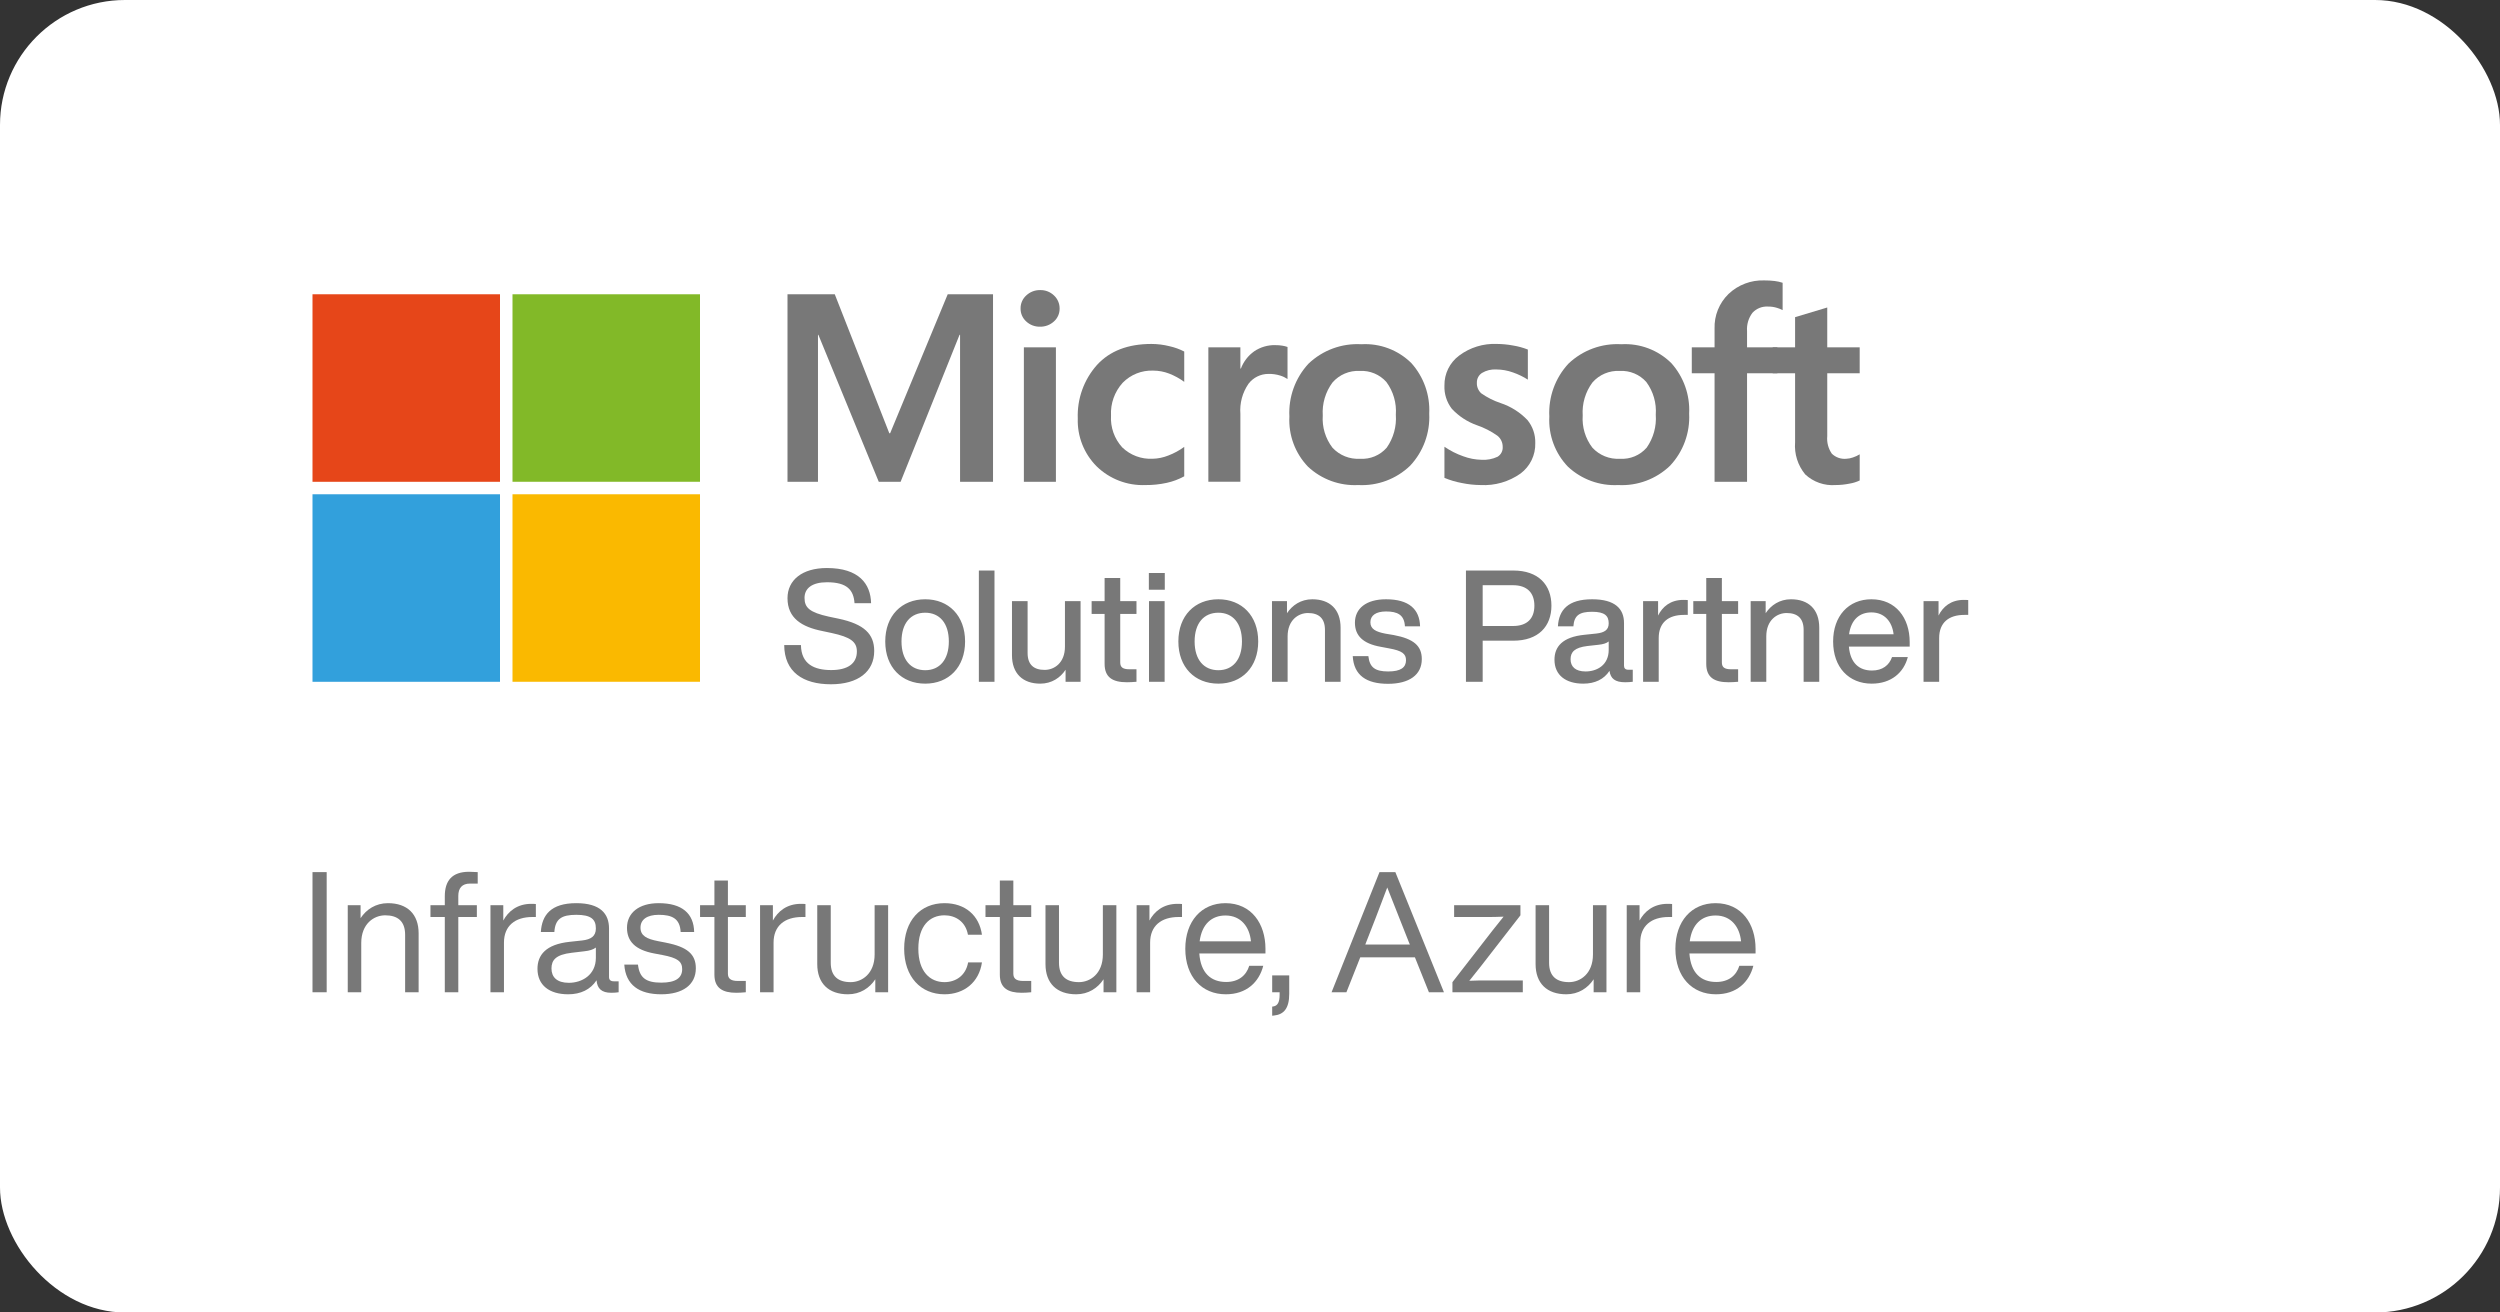 <svg width="200" height="105" viewBox="0 0 200 105" fill="none" xmlns="http://www.w3.org/2000/svg">
<rect x="0" y="0" width="200" height="105" fill="#333333" stroke="none"/>
<rect width="200" height="105" rx="10" fill="white"/>
<g clip-path="url(#clip0_2488_93219)">
<path d="M25 23.542H40V38.542H25V23.542Z" fill="#E64619"/>
<path d="M41 23.542H56V38.542H41V23.542Z" fill="#82B928"/>
<path d="M25 39.542H40V54.542H25V39.542Z" fill="#32A0DC"/>
<path d="M41 39.542H56V54.542H41V39.542Z" fill="#FAB900"/>
<path d="M79.442 23.542V38.542H76.805V26.785H76.763L72.049 38.542H70.301L65.47 26.785H65.438V38.542H63V23.542H66.782L71.145 34.662H71.21L75.817 23.542H79.442Z" fill="#787878"/>
<path d="M84.473 38.542H81.91V27.789H84.473V38.542ZM81.646 24.682C81.638 24.281 81.807 23.897 82.106 23.631C82.403 23.353 82.796 23.201 83.203 23.207C83.62 23.194 84.024 23.351 84.324 23.641C84.612 23.91 84.773 24.288 84.769 24.682C84.776 25.077 84.609 25.455 84.314 25.717C84.01 25.995 83.611 26.145 83.201 26.135C82.79 26.146 82.392 25.994 82.093 25.712C81.803 25.449 81.64 25.074 81.646 24.682Z" fill="#787878"/>
<path d="M92.207 36.701C92.64 36.691 93.067 36.602 93.468 36.44C93.92 36.269 94.349 36.036 94.739 35.75V38.104C94.302 38.344 93.833 38.52 93.345 38.627C92.784 38.75 92.21 38.81 91.635 38.805C90.181 38.863 88.767 38.32 87.727 37.304C86.717 36.289 86.173 34.901 86.222 33.471C86.163 31.901 86.713 30.37 87.758 29.197C88.782 28.076 90.233 27.516 92.111 27.516C92.603 27.517 93.092 27.579 93.569 27.699C93.975 27.79 94.369 27.932 94.739 28.123V30.549C94.367 30.276 93.958 30.052 93.527 29.885C93.123 29.73 92.693 29.65 92.26 29.649C91.343 29.612 90.454 29.966 89.813 30.623C89.166 31.339 88.83 32.284 88.881 33.248C88.825 34.182 89.148 35.098 89.778 35.79C90.427 36.417 91.308 36.747 92.209 36.7" fill="#787878"/>
<path d="M102.039 27.612C102.223 27.61 102.407 27.624 102.589 27.654C102.73 27.676 102.868 27.711 103.002 27.758V30.321C102.821 30.201 102.623 30.107 102.414 30.044C102.111 29.95 101.794 29.906 101.477 29.913C100.852 29.911 100.263 30.201 99.883 30.697C99.395 31.404 99.164 32.257 99.231 33.113V38.541H96.668V27.788H99.231V29.482H99.273C99.482 28.928 99.851 28.45 100.333 28.107C100.835 27.767 101.432 27.593 102.039 27.61" fill="#787878"/>
<path d="M105.821 33.24C105.758 34.163 106.033 35.078 106.595 35.813C107.161 36.428 107.974 36.754 108.808 36.702C109.618 36.755 110.406 36.426 110.938 35.813C111.477 35.045 111.735 34.114 111.667 33.178C111.736 32.243 111.467 31.313 110.909 30.558C110.374 29.955 109.591 29.63 108.785 29.674C107.953 29.629 107.146 29.971 106.6 30.599C106.035 31.36 105.759 32.296 105.821 33.241M103.151 33.323C103.069 31.766 103.619 30.242 104.677 29.097C105.812 28.012 107.346 27.448 108.914 27.539C110.396 27.453 111.844 27.999 112.902 29.04C113.899 30.147 114.415 31.605 114.338 33.093C114.415 34.63 113.864 36.133 112.812 37.256C111.702 38.325 110.198 38.886 108.659 38.804C107.175 38.881 105.724 38.35 104.639 37.335C103.61 36.261 103.071 34.809 103.151 33.323Z" fill="#787878"/>
<path d="M118.15 30.614C118.133 30.936 118.262 31.249 118.5 31.466C118.975 31.8 119.496 32.062 120.046 32.245C120.866 32.516 121.607 32.985 122.202 33.61C122.621 34.129 122.84 34.78 122.822 35.446C122.849 36.403 122.408 37.312 121.641 37.884C120.71 38.541 119.585 38.866 118.446 38.804C117.942 38.799 117.44 38.744 116.947 38.642C116.47 38.555 116.002 38.416 115.555 38.229V35.739C116.02 36.059 116.525 36.316 117.058 36.502C117.527 36.677 118.021 36.772 118.52 36.783C118.961 36.812 119.402 36.729 119.802 36.542C120.082 36.374 120.242 36.062 120.215 35.737C120.217 35.392 120.058 35.065 119.786 34.853C119.286 34.499 118.739 34.219 118.161 34.021C117.392 33.751 116.702 33.299 116.147 32.703C115.737 32.172 115.527 31.512 115.555 30.841C115.539 29.903 115.974 29.014 116.725 28.451C117.597 27.797 118.671 27.466 119.76 27.515C120.19 27.519 120.619 27.561 121.042 27.64C121.448 27.705 121.845 27.814 122.228 27.964V30.372C121.857 30.134 121.459 29.941 121.042 29.797C120.611 29.64 120.156 29.559 119.697 29.557C119.298 29.533 118.901 29.631 118.558 29.837C118.297 30.006 118.142 30.299 118.15 30.611" fill="#787878"/>
<path d="M126.616 33.24C126.553 34.163 126.827 35.078 127.39 35.813C127.956 36.428 128.769 36.754 129.604 36.702C130.413 36.755 131.201 36.426 131.733 35.813C132.272 35.045 132.53 34.114 132.462 33.178C132.53 32.243 132.262 31.313 131.704 30.558C131.168 29.955 130.386 29.63 129.58 29.674C128.748 29.629 127.942 29.97 127.394 30.599C126.83 31.36 126.554 32.296 126.616 33.241M123.946 33.323C123.863 31.766 124.413 30.242 125.471 29.097C126.606 28.012 128.14 27.448 129.708 27.539C131.19 27.453 132.638 27.999 133.697 29.04C134.694 30.147 135.21 31.605 135.132 33.093C135.21 34.63 134.659 36.133 133.607 37.256C132.497 38.325 130.993 38.886 129.454 38.804C127.97 38.881 126.519 38.35 125.434 37.335C124.405 36.261 123.866 34.809 123.946 33.323Z" fill="#787878"/>
<path d="M141.148 22.433C141.425 22.431 141.7 22.447 141.974 22.48C142.19 22.506 142.403 22.554 142.61 22.622V24.808C142.468 24.735 142.318 24.675 142.165 24.63C141.929 24.557 141.684 24.521 141.437 24.525C140.97 24.497 140.515 24.679 140.198 25.022C139.879 25.443 139.725 25.965 139.764 26.492V27.789H142.189V29.86H139.764V38.542H137.165V29.86H135.343V27.789H137.165V26.293C137.13 25.251 137.535 24.243 138.283 23.516C139.054 22.784 140.087 22.394 141.148 22.433Z" fill="#787878"/>
<path d="M147.696 36.702C147.878 36.695 148.059 36.66 148.231 36.597C148.422 36.535 148.604 36.451 148.776 36.346V38.438C148.518 38.559 148.245 38.644 147.966 38.689C147.597 38.765 147.223 38.803 146.847 38.804C145.954 38.873 145.072 38.563 144.417 37.952C143.825 37.233 143.533 36.312 143.607 35.383V29.86H141.815V27.787H143.607V25.373L146.18 24.599V27.789H148.775V29.863H146.18V34.893C146.133 35.389 146.263 35.886 146.546 36.295C146.851 36.591 147.271 36.74 147.696 36.703" fill="#787878"/>
<path d="M66.475 54.742C64.237 54.742 62.75 53.755 62.737 51.605H64.075C64.1 53.142 65.15 53.605 66.5 53.605C67.812 53.605 68.55 53.092 68.55 52.117C68.55 51.33 68.025 50.967 66.537 50.642L65.775 50.48C64.162 50.155 63 49.467 63 47.855C63 46.405 64.175 45.442 66.15 45.442C68.712 45.442 69.65 46.705 69.687 48.255H68.362C68.287 47.205 67.775 46.58 66.162 46.58C64.962 46.58 64.362 47.067 64.362 47.83C64.362 48.617 64.775 48.992 66.3 49.33L67.075 49.492C69.15 49.93 69.937 50.73 69.937 52.08C69.937 53.73 68.65 54.742 66.475 54.742ZM74.019 54.692C72.132 54.692 70.82 53.38 70.82 51.317C70.82 49.255 72.132 47.942 74.019 47.942C75.894 47.942 77.207 49.255 77.207 51.317C77.207 53.38 75.894 54.692 74.019 54.692ZM74.019 53.617C75.157 53.617 75.907 52.792 75.907 51.317C75.907 49.842 75.157 49.017 74.019 49.017C72.87 49.017 72.12 49.842 72.12 51.317C72.12 52.792 72.87 53.617 74.019 53.617ZM78.309 54.542V45.642H79.559V54.542H78.309ZM85.196 48.092H86.446V54.542H85.246V53.58C84.833 54.217 84.133 54.692 83.221 54.692C81.833 54.692 80.958 53.892 80.958 52.417V48.092H82.208V52.242C82.208 53.167 82.696 53.592 83.571 53.592C84.346 53.592 85.196 53.03 85.196 51.73V48.092ZM90.918 49.117H89.618V52.992C89.618 53.367 89.805 53.542 90.355 53.542H90.918V54.542C90.643 54.567 90.38 54.58 90.155 54.58C88.993 54.58 88.368 54.18 88.368 53.105V49.117H87.33V48.092H88.368V46.242H89.618V48.092H90.918V49.117ZM91.908 47.18V45.842H93.183V47.18H91.908ZM91.92 54.542V48.092H93.17V54.542H91.92ZM97.469 54.692C95.582 54.692 94.269 53.38 94.269 51.317C94.269 49.255 95.582 47.942 97.469 47.942C99.344 47.942 100.657 49.255 100.657 51.317C100.657 53.38 99.344 54.692 97.469 54.692ZM97.469 53.617C98.607 53.617 99.357 52.792 99.357 51.317C99.357 49.842 98.607 49.017 97.469 49.017C96.319 49.017 95.569 49.842 95.569 51.317C95.569 52.792 96.319 53.617 97.469 53.617ZM104.984 47.942C106.384 47.942 107.247 48.742 107.247 50.217V54.542H105.997V50.392C105.997 49.467 105.509 49.042 104.634 49.042C103.872 49.042 103.009 49.605 103.009 50.905V54.542H101.759V48.092H102.959V49.055C103.384 48.417 104.072 47.942 104.984 47.942ZM111.044 54.705C109.319 54.705 108.306 54.03 108.219 52.492H109.469C109.569 53.392 110.006 53.717 111.056 53.717C112.069 53.717 112.481 53.392 112.481 52.817C112.481 52.305 112.169 52.055 111.106 51.867L110.444 51.742C109.056 51.492 108.394 50.867 108.394 49.817C108.394 48.68 109.294 47.942 110.881 47.942C112.719 47.942 113.569 48.742 113.606 50.105H112.394C112.344 49.18 111.794 48.917 110.881 48.917C110.069 48.917 109.631 49.242 109.631 49.78C109.631 50.33 110.069 50.542 110.831 50.692L111.506 50.805C113.081 51.105 113.744 51.655 113.744 52.73C113.744 53.992 112.731 54.705 111.044 54.705ZM121.064 45.642C123.076 45.642 124.114 46.792 124.114 48.455C124.114 50.105 123.076 51.255 121.064 51.255H118.614V54.542H117.276V45.642H121.064ZM121.039 50.08C122.164 50.08 122.751 49.492 122.751 48.455C122.751 47.417 122.164 46.817 121.039 46.817H118.614V50.08H121.039ZM130.271 53.58H130.621V54.542C130.433 54.567 130.208 54.58 130.008 54.58C129.208 54.58 128.846 54.292 128.758 53.667C128.321 54.342 127.596 54.692 126.658 54.692C125.271 54.692 124.358 54.017 124.358 52.78C124.358 51.742 124.983 50.955 126.783 50.78L127.733 50.68C128.358 50.605 128.696 50.392 128.696 49.867C128.696 49.267 128.383 48.942 127.371 48.942C126.358 48.942 125.933 49.23 125.871 50.105H124.633C124.708 48.805 125.433 47.942 127.371 47.942C129.221 47.942 129.921 48.717 129.921 49.842V53.255C129.921 53.455 130.021 53.58 130.271 53.58ZM126.846 53.717C127.758 53.717 128.696 53.205 128.696 51.992V51.317C128.508 51.467 128.246 51.542 127.896 51.58L126.996 51.68C125.958 51.805 125.646 52.167 125.646 52.742C125.646 53.33 126.033 53.717 126.846 53.717ZM134.659 47.992C134.772 47.992 134.884 47.992 135.022 48.005V49.192H134.709C133.472 49.192 132.697 49.805 132.697 51.042V54.542H131.447V48.092H132.647V49.242C132.997 48.542 133.634 47.992 134.659 47.992ZM139.05 49.117H137.75V52.992C137.75 53.367 137.938 53.542 138.488 53.542H139.05V54.542C138.775 54.567 138.513 54.58 138.288 54.58C137.125 54.58 136.5 54.18 136.5 53.105V49.117H135.463V48.092H136.5V46.242H137.75V48.092H139.05V49.117ZM143.278 47.942C144.678 47.942 145.54 48.742 145.54 50.217V54.542H144.29V50.392C144.29 49.467 143.803 49.042 142.928 49.042C142.165 49.042 141.303 49.605 141.303 50.905V54.542H140.053V48.092H141.253V49.055C141.678 48.417 142.365 47.942 143.278 47.942ZM152.775 51.367V51.73H147.912C148.025 53.042 148.725 53.642 149.762 53.642C150.6 53.642 151.137 53.217 151.362 52.567H152.625C152.3 53.817 151.287 54.692 149.737 54.692C147.912 54.692 146.65 53.392 146.65 51.317C146.65 49.292 147.875 47.942 149.712 47.942C151.662 47.942 152.775 49.43 152.775 51.367ZM149.712 48.992C148.775 48.992 148.087 49.555 147.925 50.742H151.487C151.375 49.742 150.762 48.992 149.712 48.992ZM157.096 47.992C157.208 47.992 157.321 47.992 157.458 48.005V49.192H157.146C155.908 49.192 155.133 49.805 155.133 51.042V54.542H153.883V48.092H155.083V49.242C155.433 48.542 156.071 47.992 157.096 47.992Z" fill="#787878"/>
</g>
<path d="M140.445 75.898V76.276H135.153C135.261 77.842 136.084 78.558 137.299 78.558C138.285 78.558 138.906 78.045 139.149 77.262H140.269C139.932 78.571 138.933 79.543 137.272 79.543C135.369 79.543 134.032 78.153 134.032 75.898C134.032 73.711 135.315 72.253 137.245 72.253C139.324 72.253 140.445 73.9 140.445 75.898ZM137.245 73.239C136.152 73.239 135.355 73.927 135.18 75.304H139.284C139.176 74.157 138.487 73.239 137.245 73.239Z" fill="#787878"/>
<path d="M133.405 72.307C133.513 72.307 133.621 72.307 133.769 72.321V73.36H133.499C132.109 73.36 131.218 74.062 131.218 75.412V79.381H130.138V72.415H131.164V73.644C131.555 72.915 132.271 72.307 133.405 72.307Z" fill="#787878"/>
<path d="M127.437 72.415H128.517V79.381H127.491V78.342C127.032 79.044 126.276 79.543 125.304 79.543C123.752 79.543 122.847 78.666 122.847 77.127V72.415H123.927V77.019C123.927 78.099 124.521 78.571 125.52 78.571C126.425 78.571 127.437 77.896 127.437 76.357V72.415Z" fill="#787878"/>
<path d="M119.03 78.436H121.824V79.381H116.195V78.571L119.381 74.467C119.678 74.089 119.975 73.711 120.285 73.333C119.786 73.36 119.3 73.36 118.8 73.36H116.33V72.415H121.635V73.225L118.449 77.329C118.152 77.707 117.855 78.085 117.545 78.463C118.044 78.436 118.53 78.436 119.03 78.436Z" fill="#787878"/>
<path d="M114.314 79.381L113.194 76.587H108.82L107.713 79.381H106.525L110.359 69.769H111.628L115.516 79.381H114.314ZM109.225 75.561H112.789L112.735 75.439C112.316 74.4 111.56 72.483 110.98 70.998C110.426 72.483 109.684 74.4 109.265 75.453L109.225 75.561Z" fill="#787878"/>
<path d="M101.775 78.031H103.138V79.503C103.138 80.677 102.706 81.163 101.91 81.244L101.775 81.258V80.529L101.869 80.515C102.234 80.461 102.369 80.124 102.369 79.597V79.381H101.775V78.031Z" fill="#787878"/>
<path d="M101.237 75.898V76.276H95.945C96.053 77.842 96.876 78.558 98.091 78.558C99.077 78.558 99.698 78.045 99.941 77.262H101.061C100.724 78.571 99.725 79.543 98.064 79.543C96.161 79.543 94.824 78.153 94.824 75.898C94.824 73.711 96.107 72.253 98.037 72.253C100.116 72.253 101.237 73.9 101.237 75.898ZM98.037 73.239C96.944 73.239 96.147 73.927 95.972 75.304H100.076C99.968 74.157 99.279 73.239 98.037 73.239Z" fill="#787878"/>
<path d="M94.197 72.307C94.305 72.307 94.413 72.307 94.561 72.321V73.36H94.291C92.901 73.36 92.01 74.062 92.01 75.412V79.381H90.93V72.415H91.956V73.644C92.347 72.915 93.063 72.307 94.197 72.307Z" fill="#787878"/>
<path d="M88.229 72.415H89.309V79.381H88.283V78.342C87.824 79.044 87.068 79.543 86.096 79.543C84.544 79.543 83.639 78.666 83.639 77.127V72.415H84.719V77.019C84.719 78.099 85.313 78.571 86.312 78.571C87.217 78.571 88.229 77.896 88.229 76.357V72.415Z" fill="#787878"/>
<path d="M82.498 73.36H81.067V77.883C81.067 78.247 81.242 78.477 81.863 78.477H82.498V79.381C82.201 79.408 81.944 79.422 81.728 79.422C80.648 79.422 79.987 79.044 79.987 77.977V73.36H78.839V72.415H79.987V70.444H81.067V72.415H82.498V73.36Z" fill="#787878"/>
<path d="M75.559 79.543C73.656 79.543 72.333 78.139 72.333 75.898C72.333 73.657 73.629 72.253 75.559 72.253C77.22 72.253 78.341 73.239 78.556 74.778H77.436C77.247 73.725 76.437 73.225 75.559 73.225C74.371 73.225 73.467 74.076 73.467 75.898C73.467 77.721 74.398 78.571 75.559 78.571C76.451 78.571 77.26 78.058 77.45 76.992H78.556C78.327 78.585 77.126 79.543 75.559 79.543Z" fill="#787878"/>
<path d="M69.97 72.415H71.05V79.381H70.024V78.342C69.565 79.044 68.809 79.543 67.837 79.543C66.284 79.543 65.38 78.666 65.38 77.127V72.415H66.46V77.019C66.46 78.099 67.054 78.571 68.053 78.571C68.957 78.571 69.97 77.896 69.97 76.357V72.415Z" fill="#787878"/>
<path d="M64.072 72.307C64.18 72.307 64.288 72.307 64.437 72.321V73.36H64.167C62.776 73.36 61.885 74.062 61.885 75.412V79.381H60.805V72.415H61.831V73.644C62.223 72.915 62.938 72.307 64.072 72.307Z" fill="#787878"/>
<path d="M59.664 73.36H58.233V77.883C58.233 78.247 58.408 78.477 59.029 78.477H59.664V79.381C59.367 79.408 59.11 79.422 58.894 79.422C57.814 79.422 57.153 79.044 57.153 77.977V73.36H56.005V72.415H57.153V70.444H58.233V72.415H59.664V73.36Z" fill="#787878"/>
<path d="M52.9 79.543C51.131 79.543 50.051 78.801 49.943 77.167H51.037C51.158 78.22 51.671 78.612 52.9 78.612C54.074 78.612 54.574 78.22 54.574 77.532C54.574 76.911 54.196 76.627 52.981 76.398L52.333 76.276C50.821 75.993 50.159 75.304 50.159 74.224C50.159 73.036 51.104 72.253 52.697 72.253C54.56 72.253 55.505 73.077 55.532 74.562H54.452C54.398 73.482 53.764 73.185 52.697 73.185C51.766 73.185 51.239 73.563 51.239 74.211C51.239 74.872 51.752 75.115 52.643 75.291L53.264 75.412C54.979 75.75 55.667 76.33 55.667 77.464C55.667 78.787 54.614 79.543 52.9 79.543Z" fill="#787878"/>
<path d="M49.1 78.504H49.491V79.381C49.316 79.408 49.1 79.422 48.897 79.422C48.128 79.422 47.777 79.084 47.723 78.423C47.237 79.165 46.454 79.543 45.455 79.543C43.943 79.543 42.998 78.814 42.998 77.505C42.998 76.411 43.659 75.547 45.576 75.345L46.575 75.237C47.277 75.156 47.669 74.899 47.669 74.278C47.669 73.549 47.291 73.185 46.103 73.185C44.915 73.185 44.415 73.522 44.348 74.562H43.268C43.349 73.212 44.064 72.253 46.103 72.253C48.033 72.253 48.722 73.104 48.722 74.278V78.166C48.722 78.382 48.843 78.504 49.1 78.504ZM45.509 78.625C46.548 78.625 47.669 78.004 47.669 76.627V75.804C47.453 75.966 47.156 76.06 46.751 76.101L45.738 76.222C44.469 76.371 44.118 76.803 44.118 77.478C44.118 78.166 44.55 78.625 45.509 78.625Z" fill="#787878"/>
<path d="M42.504 72.307C42.612 72.307 42.72 72.307 42.868 72.321V73.36H42.598C41.208 73.36 40.317 74.062 40.317 75.412V79.381H39.237V72.415H40.263V73.644C40.654 72.915 41.37 72.307 42.504 72.307Z" fill="#787878"/>
<path d="M37.596 70.687C36.975 70.687 36.664 71.038 36.664 71.673V72.415H38.149V73.36H36.664V79.381H35.584V73.36H34.437V72.415H35.584V71.7C35.584 70.471 36.151 69.742 37.528 69.742C37.731 69.742 38.055 69.756 38.217 69.769V70.687H37.596Z" fill="#787878"/>
<path d="M31.033 72.253C32.585 72.253 33.49 73.131 33.49 74.67V79.381H32.41V74.778C32.41 73.698 31.816 73.225 30.817 73.225C29.912 73.225 28.9 73.9 28.9 75.439V79.381H27.82V72.415H28.846V73.455C29.305 72.753 30.061 72.253 31.033 72.253Z" fill="#787878"/>
<path d="M25 79.381V69.769H26.134V79.381H25Z" fill="#787878"/>
<defs>
<clipPath id="clip0_2488_93219">
<rect width="132.458" height="32.312" fill="white" transform="translate(25 22.431)"/>
</clipPath>
</defs>
</svg>
